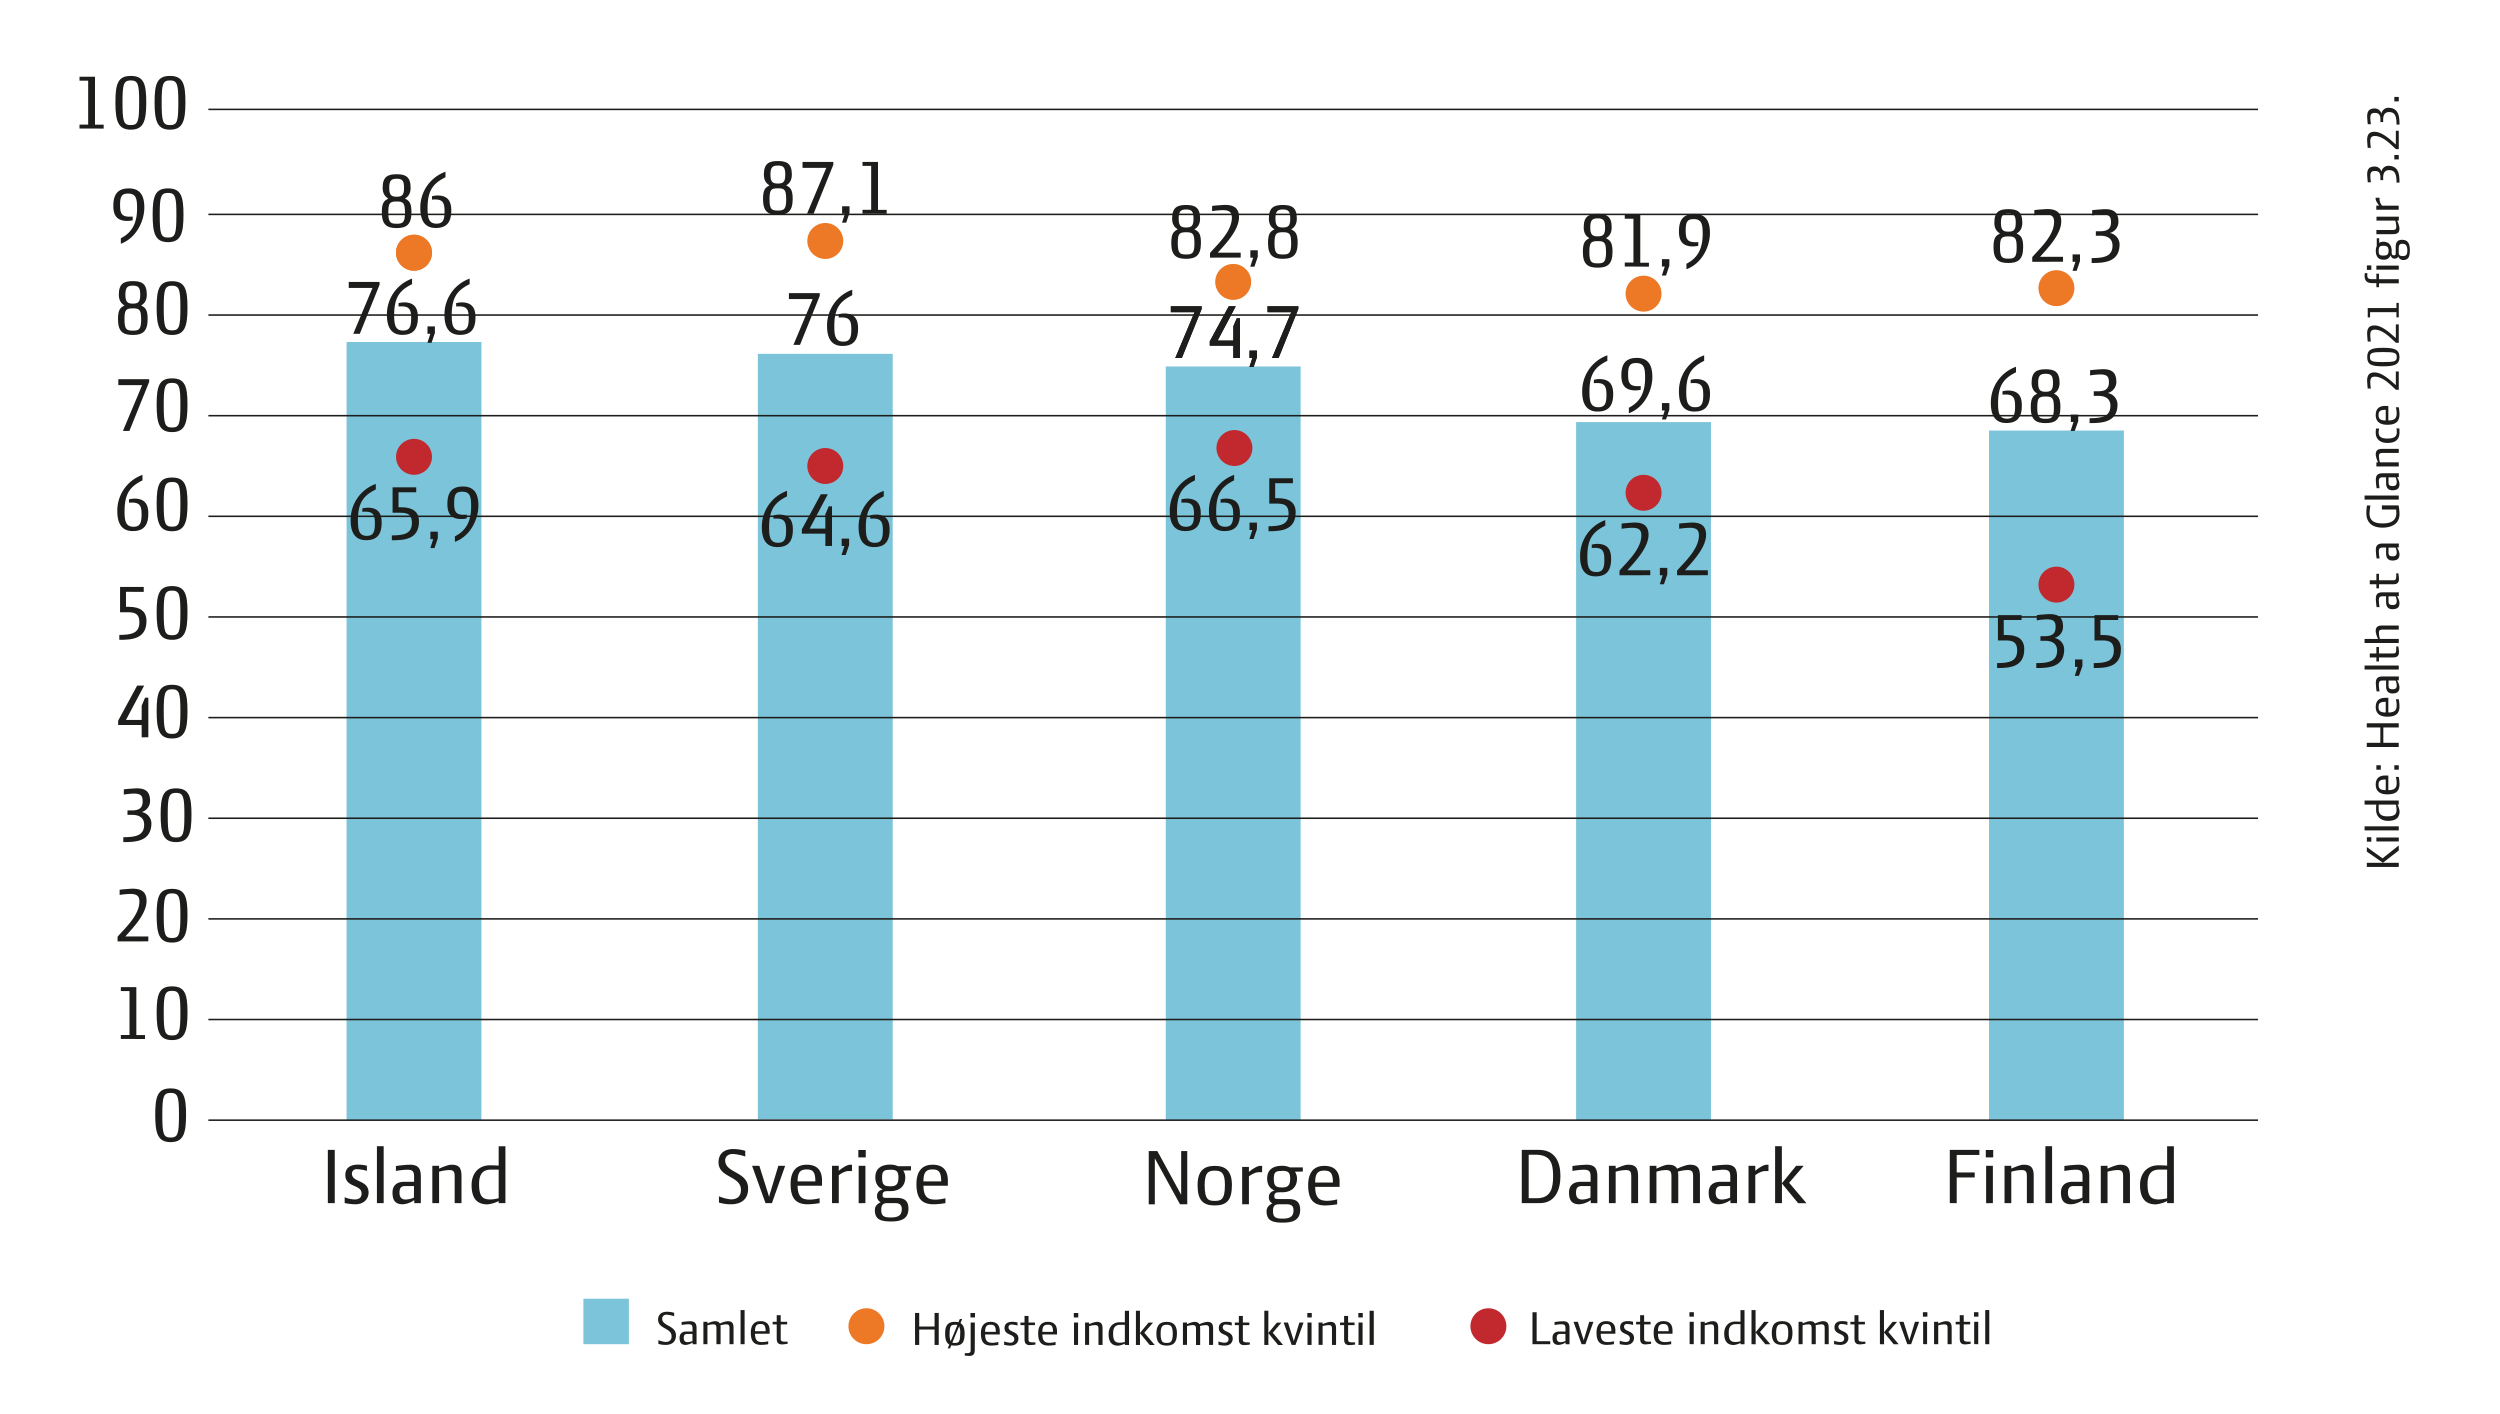<svg id="Lag_1" data-name="Lag 1" xmlns="http://www.w3.org/2000/svg" viewBox="0 0 1200 678.79"><defs><style>.cls-1{fill:#7cc4da;}.cls-2{fill:#1d1d1b;}.cls-3{fill:none;stroke:#1d1d1b;stroke-miterlimit:10;stroke-width:0.75px;}.cls-4{fill:#ed7825;}.cls-5{fill:#c1292e;}</style></defs><rect class="cls-1" x="166.36" y="164.16" width="64.73" height="373.52"/><rect class="cls-1" x="363.77" y="169.84" width="64.73" height="367.48"/><rect class="cls-1" x="559.57" y="175.91" width="64.73" height="361.77"/><rect class="cls-1" x="756.53" y="202.6" width="64.73" height="335.08"/><rect class="cls-1" x="954.73" y="206.65" width="64.73" height="331.03"/><path class="cls-2" d="M567.29,171.84h-3.16l9.24-22H562V147h14.79v1.32Z"/><path class="cls-2" d="M592,171.84v-5.92H580.69v-2.08L589.81,147h3.36l-8.72,16.48H592V156.6l1.64-3.8h1.56v19Z"/><path class="cls-2" d="M601.73,176.16h-2l1.4-4.32h-1.36v-3.56h3.56v3.16Z"/><path class="cls-2" d="M613.72,171.84h-3.15l9.23-22H608.41V147H623.2v1.32Z"/><line class="cls-3" x1="100.02" y1="52.51" x2="1083.85" y2="52.51"/><line class="cls-3" x1="100.02" y1="102.91" x2="1083.85" y2="102.91"/><line class="cls-3" x1="100.02" y1="151.22" x2="1083.85" y2="151.22"/><line class="cls-3" x1="100.02" y1="199.53" x2="1083.85" y2="199.53"/><line class="cls-3" x1="100.02" y1="247.83" x2="1083.85" y2="247.83"/><line class="cls-3" x1="100.02" y1="296.14" x2="1083.85" y2="296.14"/><line class="cls-3" x1="100.02" y1="344.45" x2="1083.85" y2="344.45"/><line class="cls-3" x1="100.02" y1="392.76" x2="1083.85" y2="392.76"/><line class="cls-3" x1="100.02" y1="441.07" x2="1083.85" y2="441.07"/><line class="cls-3" x1="100.02" y1="489.37" x2="1083.85" y2="489.37"/><line class="cls-3" x1="100.02" y1="537.68" x2="1083.85" y2="537.68"/><circle class="cls-4" cx="198.72" cy="121.3" r="8.63"/><circle class="cls-4" cx="396.14" cy="115.67" r="8.63"/><circle class="cls-4" cx="591.93" cy="135.32" r="8.63"/><circle class="cls-4" cx="788.9" cy="140.95" r="8.63"/><circle class="cls-4" cx="987.09" cy="138.32" r="8.63"/><circle class="cls-5" cx="198.72" cy="219.28" r="8.63"/><circle class="cls-5" cx="396.14" cy="223.68" r="8.63"/><circle class="cls-5" cx="592.52" cy="215.05" r="8.63"/><circle class="cls-4" cx="198.72" cy="121.3" r="8.63"/><circle class="cls-5" cx="788.9" cy="236.53" r="8.63"/><circle class="cls-5" cx="987.09" cy="280.62" r="8.63"/><path class="cls-2" d="M172.71,160.22h-3.15l9.23-22H167.4v-2.88h14.79v1.32Z"/><path class="cls-2" d="M193.11,160.74c-5.83,0-7.39-4.48-7.39-9.56a18.22,18.22,0,0,1,12.07-17.44v2.64c-5.6,2.84-8.59,5.92-8.59,14.84,0,4.6.51,7.44,4.27,7.44,3,0,3.88-1.6,3.88-5.84,0-3.52-.44-5.76-4.4-5.76-.6,0-1.24,0-1.64.08V145.5a12.36,12.36,0,0,1,2.6-.36c5.12,0,6.68,2.84,6.68,7.16C200.59,157.78,198.55,160.74,193.11,160.74Z"/><path class="cls-2" d="M207.15,164.54h-2l1.4-4.32h-1.36v-3.56h3.56v3.16Z"/><path class="cls-2" d="M220.75,160.74c-5.84,0-7.4-4.48-7.4-9.56a18.23,18.23,0,0,1,12.08-17.44v2.64c-5.6,2.84-8.6,5.92-8.6,14.84,0,4.6.52,7.44,4.28,7.44,3,0,3.88-1.6,3.88-5.84,0-3.52-.44-5.76-4.4-5.76-.6,0-1.24,0-1.64.08V145.5a12.36,12.36,0,0,1,2.6-.36c5.12,0,6.68,2.84,6.68,7.16C228.23,157.78,226.19,160.74,220.75,160.74Z"/><path class="cls-2" d="M384,165.54h-3.16l9.24-22h-11.4V140.7h14.8V142Z"/><path class="cls-2" d="M404.39,166.06c-5.84,0-7.4-4.48-7.4-9.56a18.23,18.23,0,0,1,12.08-17.44v2.64c-5.6,2.84-8.6,5.92-8.6,14.84,0,4.6.52,7.44,4.28,7.44,3,0,3.88-1.6,3.88-5.84,0-3.52-.44-5.76-4.4-5.76-.6,0-1.24,0-1.64.08v-1.64a12.36,12.36,0,0,1,2.6-.36c5.12,0,6.68,2.84,6.68,7.16C411.87,163.1,409.83,166.06,404.39,166.06Z"/><path class="cls-2" d="M567.29,171.84h-3.16l9.24-22H562V147h14.79v1.32Z"/><path class="cls-2" d="M592,171.84v-5.92H580.69v-2.08L589.81,147h3.36l-8.72,16.48H592V156.6l1.64-3.8h1.56v19Z"/><path class="cls-2" d="M601.73,176.16h-2l1.4-4.32h-1.36v-3.56h3.56v3.16Z"/><path class="cls-2" d="M613.72,171.84h-3.15l9.23-22H608.41V147H623.2v1.32Z"/><path class="cls-2" d="M766.85,197.55c-5.84,0-7.4-4.48-7.4-9.56a18.23,18.23,0,0,1,12.08-17.44v2.64c-5.6,2.84-8.6,5.92-8.6,14.84,0,4.6.52,7.44,4.28,7.44,3,0,3.88-1.6,3.88-5.84,0-3.52-.44-5.76-4.4-5.76-.6,0-1.24,0-1.64.08v-1.64a12.36,12.36,0,0,1,2.6-.36c5.12,0,6.68,2.84,6.68,7.16C774.33,194.59,772.29,197.55,766.85,197.55Z"/><path class="cls-2" d="M781.85,198.35v-2.64c5.6-2.84,7.8-7.48,7.8-14.44,0-4.6-.52-7-4.28-7-3,0-3.88,1.2-3.88,5.44,0,3.52.44,5.64,4.4,5.64.6,0,1.24,0,1.64-.08v1.84a12.63,12.63,0,0,1-2.6.28c-5.12,0-6.68-2.84-6.68-7.16,0-5.48,2-8.44,7.48-8.44,5.84,0,7.4,4.08,7.4,9.16C793.13,187.47,789.29,195.63,781.85,198.35Z"/><path class="cls-2" d="M799.69,201.35h-2l1.4-4.32h-1.36v-3.56h3.56v3.16Z"/><path class="cls-2" d="M813.29,197.55c-5.84,0-7.4-4.48-7.4-9.56A18.23,18.23,0,0,1,818,170.55v2.64c-5.6,2.84-8.6,5.92-8.6,14.84,0,4.6.52,7.44,4.28,7.44,3,0,3.88-1.6,3.88-5.84,0-3.52-.44-5.76-4.4-5.76-.6,0-1.24,0-1.64.08v-1.64a12.36,12.36,0,0,1,2.6-.36c5.12,0,6.68,2.84,6.68,7.16C820.77,194.59,818.73,197.55,813.29,197.55Z"/><path class="cls-2" d="M963,203.05c-5.84,0-7.4-4.48-7.4-9.56a18.23,18.23,0,0,1,12.08-17.44v2.64c-5.6,2.84-8.6,5.92-8.6,14.84,0,4.6.52,7.44,4.28,7.44,3,0,3.88-1.6,3.88-5.84,0-3.52-.44-5.76-4.4-5.76-.6,0-1.24,0-1.64.08v-1.64a12.36,12.36,0,0,1,2.6-.36c5.12,0,6.68,2.84,6.68,7.16C970.52,200.09,968.48,203.05,963,203.05Z"/><path class="cls-2" d="M981.88,203.09c-4.64,0-7.12-1.52-7.12-7.6,0-4.76,1.2-5.48,3.12-6.6-1.64-.84-2.72-2.52-2.72-5.12,0-5.4,2.52-6.52,6.72-6.52s6.72,1.12,6.72,6.52c0,2.6-1.08,4.28-2.72,5.12,1.92,1.12,3.12,1.84,3.12,6.6C989,201.57,986.4,203.09,981.88,203.09Zm0-12.76c-3.4,0-4,.8-4,5.44,0,4.84,1.2,5.24,4,5.24s4-.4,4-5.24C985.84,191.13,985.28,190.33,981.88,190.33Zm0-10.92c-2.6,0-3.56.88-3.56,4.36s1,4.28,3.56,4.28,3.56-.72,3.56-4.28S984.48,179.41,981.88,179.41Z"/><path class="cls-2" d="M995.88,206.84h-2l1.4-4.31H994V199h3.56v3.16Z"/><path class="cls-2" d="M1003,203.09v-2.36c6.16,0,10-.92,10-6,0-3.88-3.2-4.72-5.8-4.72h-2.2v-2.2h2.12c3.68,0,5.16-1.36,5.16-4.36,0-2.68-.88-3.72-4.2-3.72a36.87,36.87,0,0,0-4.84.48v-2.48c.88-.2,5.52-.52,6.16-.52,4.24,0,6.44,1.56,6.44,6a5.49,5.49,0,0,1-4.12,5.44,5.68,5.68,0,0,1,4.68,5.36C1016.48,202.77,1009,203.09,1003,203.09Z"/><path class="cls-2" d="M190.39,109.47c-4.64,0-7.12-1.52-7.12-7.6,0-4.76,1.2-5.48,3.12-6.6-1.64-.84-2.72-2.52-2.72-5.12,0-5.4,2.52-6.52,6.72-6.52s6.71,1.12,6.71,6.52c0,2.6-1.08,4.28-2.72,5.12,1.92,1.12,3.12,1.84,3.12,6.6C197.5,108,194.91,109.47,190.39,109.47Zm0-12.76c-3.4,0-4,.8-4,5.44,0,4.84,1.2,5.24,4,5.24s4-.4,4-5.24C194.34,97.51,193.79,96.71,190.39,96.71Zm0-10.92c-2.6,0-3.56.88-3.56,4.36s1,4.28,3.56,4.28,3.56-.72,3.56-4.28S193,85.79,190.39,85.79Z"/><path class="cls-2" d="M209.15,109.43c-5.84,0-7.4-4.48-7.4-9.56a18.23,18.23,0,0,1,12.08-17.44v2.64c-5.6,2.84-8.6,5.92-8.6,14.84,0,4.6.52,7.44,4.28,7.44,3,0,3.87-1.6,3.87-5.84,0-3.52-.43-5.76-4.39-5.76-.6,0-1.24,0-1.64.08V94.19a12.36,12.36,0,0,1,2.6-.36c5.11,0,6.67,2.84,6.67,7.16C216.62,106.47,214.58,109.43,209.15,109.43Z"/><path class="cls-2" d="M373.37,103.14c-4.64,0-7.12-1.52-7.12-7.6,0-4.76,1.2-5.48,3.12-6.6-1.64-.84-2.72-2.52-2.72-5.12,0-5.4,2.52-6.52,6.72-6.52s6.72,1.12,6.72,6.52c0,2.6-1.08,4.28-2.72,5.12,1.92,1.12,3.12,1.84,3.12,6.6C380.49,101.62,377.89,103.14,373.37,103.14Zm0-12.76c-3.4,0-4,.8-4,5.44,0,4.84,1.2,5.24,4,5.24s4-.4,4-5.24C377.33,91.18,376.77,90.38,373.37,90.38Zm0-10.92c-2.6,0-3.56.88-3.56,4.36s1,4.28,3.56,4.28,3.56-.72,3.56-4.28S376,79.46,373.37,79.46Z"/><path class="cls-2" d="M390.53,102.58h-3.16l9.24-22h-11.4V77.74H400v1.32Z"/><path class="cls-2" d="M406.17,106.89h-2l1.4-4.31h-1.36V99h3.56v3.16Z"/><path class="cls-2" d="M414,102.58V100.7h4.16V79.62H414V77.74h7.44v23h4.16v1.88Z"/><path class="cls-2" d="M569.33,124.23c-4.64,0-7.12-1.52-7.12-7.6,0-4.76,1.2-5.48,3.12-6.6-1.64-.84-2.72-2.52-2.72-5.12,0-5.4,2.52-6.52,6.72-6.52s6.71,1.12,6.71,6.52c0,2.6-1.08,4.28-2.71,5.12,1.92,1.12,3.12,1.84,3.12,6.6C576.45,122.71,573.85,124.23,569.33,124.23Zm0-12.76c-3.4,0-4,.8-4,5.44,0,4.84,1.2,5.24,4,5.24s4-.4,4-5.24C573.29,112.27,572.73,111.47,569.33,111.47Zm0-10.92c-2.6,0-3.56.88-3.56,4.36s1,4.28,3.56,4.28,3.56-.72,3.56-4.28S571.93,100.55,569.33,100.55Z"/><path class="cls-2" d="M580.81,123.67v-2.24c3-3.6,10.48-10.08,10.48-16.88,0-2.68-1.16-3.68-4.48-3.68a40.2,40.2,0,0,0-5,.48V98.87c.88-.2,5.6-.52,6.2-.52,4.24,0,6.71,1.52,6.71,5.92,0,6.52-7.35,13.72-10.15,17h10.95v2.36Z"/><path class="cls-2" d="M602.13,128h-2l1.4-4.32h-1.36v-3.56h3.56v3.16Z"/><path class="cls-2" d="M615.76,124.23c-4.64,0-7.11-1.52-7.11-7.6,0-4.76,1.2-5.48,3.12-6.6-1.64-.84-2.72-2.52-2.72-5.12,0-5.4,2.52-6.52,6.71-6.52s6.72,1.12,6.72,6.52c0,2.6-1.08,4.28-2.72,5.12,1.92,1.12,3.12,1.84,3.12,6.6C622.88,122.71,620.28,124.23,615.76,124.23Zm0-12.76c-3.39,0-4,.8-4,5.44,0,4.84,1.19,5.24,4,5.24s4-.4,4-5.24C619.72,112.27,619.16,111.47,615.76,111.47Zm0-10.92c-2.59,0-3.55.88-3.55,4.36s1,4.28,3.55,4.28,3.56-.72,3.56-4.28S618.36,100.55,615.76,100.55Z"/><path class="cls-2" d="M766.89,128.48c-4.64,0-7.12-1.52-7.12-7.59,0-4.76,1.2-5.48,3.12-6.6-1.64-.84-2.72-2.52-2.72-5.12,0-5.4,2.52-6.52,6.72-6.52s6.72,1.12,6.72,6.52c0,2.6-1.08,4.28-2.72,5.12,1.92,1.12,3.12,1.84,3.12,6.6C774,127,771.41,128.48,766.89,128.48Zm0-12.75c-3.4,0-4,.8-4,5.44,0,4.83,1.2,5.24,4,5.24s4-.41,4-5.24C770.85,116.53,770.29,115.73,766.89,115.73Zm0-10.92c-2.6,0-3.56.88-3.56,4.36s1,4.28,3.56,4.28,3.56-.72,3.56-4.28S769.49,104.81,766.89,104.81Z"/><path class="cls-2" d="M779.89,127.92V126h4.16V105h-4.16v-1.88h7.44v23h4.16v1.88Z"/><path class="cls-2" d="M799.69,132.24h-2l1.4-4.32h-1.36v-3.55h3.56v3.15Z"/><path class="cls-2" d="M809.49,129.24V126.6c5.6-2.83,7.8-7.47,7.8-14.43,0-4.6-.52-7-4.28-7-3,0-3.88,1.2-3.88,5.44,0,3.52.44,5.64,4.4,5.64.6,0,1.24,0,1.64-.08V118a12.63,12.63,0,0,1-2.6.28c-5.12,0-6.68-2.84-6.68-7.16,0-5.48,2-8.44,7.48-8.44,5.84,0,7.4,4.08,7.4,9.16C820.77,118.37,816.93,126.52,809.49,129.24Z"/><path class="cls-2" d="M964,126.23c-4.64,0-7.12-1.52-7.12-7.6,0-4.76,1.2-5.48,3.12-6.6-1.64-.84-2.72-2.52-2.72-5.12,0-5.4,2.52-6.52,6.72-6.52s6.72,1.12,6.72,6.52c0,2.6-1.08,4.28-2.72,5.12,1.92,1.12,3.12,1.84,3.12,6.6C971.12,124.71,968.52,126.23,964,126.23Zm0-12.76c-3.4,0-4,.8-4,5.44,0,4.84,1.2,5.24,4,5.24s4-.4,4-5.24C968,114.27,967.4,113.47,964,113.47Zm0-10.92c-2.6,0-3.56.88-3.56,4.36s1,4.28,3.56,4.28,3.56-.72,3.56-4.28S966.6,102.55,964,102.55Z"/><path class="cls-2" d="M975.48,125.67v-2.24c3-3.6,10.48-10.08,10.48-16.88,0-2.68-1.16-3.68-4.48-3.68a40.2,40.2,0,0,0-5,.48v-2.48c.88-.2,5.6-.52,6.2-.52,4.24,0,6.72,1.52,6.72,5.92,0,6.52-7.36,13.72-10.16,17h11v2.36Z"/><path class="cls-2" d="M996.8,130h-2l1.4-4.32h-1.36v-3.56h3.56v3.16Z"/><path class="cls-2" d="M1004,126.23v-2.36c6.16,0,10-.92,10-6,0-3.88-3.2-4.72-5.8-4.72H1006V111h2.12c3.68,0,5.16-1.36,5.16-4.36,0-2.68-.88-3.72-4.2-3.72a36.87,36.87,0,0,0-4.84.48v-2.48c.88-.2,5.52-.52,6.16-.52,4.24,0,6.44,1.56,6.44,6a5.49,5.49,0,0,1-4.12,5.44,5.68,5.68,0,0,1,4.68,5.36C1017.4,125.91,1010,126.23,1004,126.23Z"/><path class="cls-2" d="M175.71,259.29c-5.83,0-7.39-4.48-7.39-9.56a18.23,18.23,0,0,1,12.07-17.44v2.64c-5.6,2.84-8.59,5.92-8.59,14.84,0,4.6.52,7.44,4.28,7.44,2.95,0,3.87-1.6,3.87-5.84,0-3.52-.44-5.76-4.4-5.76-.59,0-1.23,0-1.63.08v-1.64a12.16,12.16,0,0,1,2.59-.36c5.12,0,6.68,2.84,6.68,7.16C183.19,256.33,181.15,259.29,175.71,259.29Z"/><path class="cls-2" d="M188.08,259.33V257c6.15,0,9.63-1,9.63-6.08,0-4.12-2.2-4.8-5.63-4.8h-3.64V233.93h11.35v2.36h-8.51v7.2h1.43c5.28,0,8.4,2.08,8.4,6.8C201.11,258.93,194.08,259.33,188.08,259.33Z"/><path class="cls-2" d="M208.55,263.08h-2l1.4-4.31h-1.36v-3.56h3.56v3.16Z"/><path class="cls-2" d="M218.35,260.09v-2.64c5.6-2.84,7.8-7.48,7.8-14.44,0-4.6-.52-7-4.28-7-3,0-3.88,1.2-3.88,5.44,0,3.52.44,5.64,4.4,5.64.6,0,1.24,0,1.64-.08v1.84a12.63,12.63,0,0,1-2.6.28c-5.12,0-6.68-2.84-6.68-7.16,0-5.48,2-8.44,7.48-8.44,5.84,0,7.4,4.08,7.4,9.16C229.63,249.21,225.79,257.37,218.35,260.09Z"/><path class="cls-2" d="M373.09,262.6c-5.84,0-7.4-4.48-7.4-9.55a18.23,18.23,0,0,1,12.08-17.44v2.64c-5.6,2.84-8.6,5.92-8.6,14.84,0,4.6.52,7.44,4.28,7.44,3,0,3.88-1.61,3.88-5.84,0-3.52-.44-5.76-4.4-5.76-.6,0-1.24,0-1.64.08v-1.64a12.36,12.36,0,0,1,2.6-.36c5.12,0,6.68,2.84,6.68,7.16C380.57,259.65,378.53,262.6,373.09,262.6Z"/><path class="cls-2" d="M396.17,262.08v-5.91H384.89v-2.08L394,237.25h3.36l-8.72,16.48h7.52v-6.88l1.64-3.8h1.56v19Z"/><path class="cls-2" d="M405.93,266.4h-2l1.4-4.32H404v-3.55h3.56v3.15Z"/><path class="cls-2" d="M419.53,262.6c-5.84,0-7.4-4.48-7.4-9.55a18.23,18.23,0,0,1,12.08-17.44v2.64c-5.6,2.84-8.6,5.92-8.6,14.84,0,4.6.52,7.44,4.28,7.44,3,0,3.88-1.61,3.88-5.84,0-3.52-.44-5.76-4.4-5.76-.6,0-1.24,0-1.64.08v-1.64a12.36,12.36,0,0,1,2.6-.36c5.12,0,6.68,2.84,6.68,7.16C427,259.65,425,262.6,419.53,262.6Z"/><path class="cls-2" d="M568.89,254.92c-5.84,0-7.4-4.48-7.4-9.56a18.23,18.23,0,0,1,12.08-17.43v2.64c-5.6,2.84-8.6,5.92-8.6,14.83,0,4.6.52,7.44,4.28,7.44,3,0,3.87-1.6,3.87-5.84,0-3.52-.43-5.75-4.39-5.75-.6,0-1.24,0-1.64.08v-1.65a13.08,13.08,0,0,1,2.6-.35c5.11,0,6.67,2.83,6.67,7.15C576.36,252,574.33,254.92,568.89,254.92Z"/><path class="cls-2" d="M587.69,254.92c-5.84,0-7.4-4.48-7.4-9.56a18.23,18.23,0,0,1,12.08-17.43v2.64c-5.6,2.84-8.6,5.92-8.6,14.83,0,4.6.52,7.44,4.28,7.44,3,0,3.87-1.6,3.87-5.84,0-3.52-.43-5.75-4.39-5.75-.6,0-1.24,0-1.64.08v-1.65a13.08,13.08,0,0,1,2.6-.35c5.11,0,6.67,2.83,6.67,7.15C595.16,252,593.12,254.92,587.69,254.92Z"/><path class="cls-2" d="M601.73,258.72h-2l1.4-4.32h-1.36v-3.56h3.56V254Z"/><path class="cls-2" d="M608.89,255V252.6c6.15,0,9.63-1,9.63-6.08,0-4.12-2.2-4.79-5.64-4.79h-3.63V229.57H620.6v2.36h-8.52v7.2h1.44c5.28,0,8.4,2.08,8.4,6.79C621.92,254.56,614.88,255,608.89,255Z"/><path class="cls-2" d="M765.85,276.66c-5.84,0-7.4-4.48-7.4-9.56a18.23,18.23,0,0,1,12.08-17.44v2.64c-5.6,2.84-8.6,5.92-8.6,14.84,0,4.6.52,7.44,4.28,7.44,3,0,3.88-1.6,3.88-5.84,0-3.52-.44-5.76-4.4-5.76-.6,0-1.24,0-1.64.08v-1.64a12.36,12.36,0,0,1,2.6-.36c5.12,0,6.68,2.84,6.68,7.16C773.33,273.7,771.29,276.66,765.85,276.66Z"/><path class="cls-2" d="M777.37,276.14V273.9c3-3.6,10.48-10.08,10.48-16.88,0-2.68-1.16-3.68-4.48-3.68a40.2,40.2,0,0,0-5,.48v-2.48c.88-.2,5.6-.52,6.2-.52,4.24,0,6.72,1.52,6.72,5.92,0,6.52-7.36,13.72-10.16,17h11v2.36Z"/><path class="cls-2" d="M798.69,280.46h-2l1.4-4.32h-1.36v-3.56h3.56v3.16Z"/><path class="cls-2" d="M805,276.14V273.9c3-3.6,10.48-10.08,10.48-16.88,0-2.68-1.16-3.68-4.48-3.68a40.2,40.2,0,0,0-5,.48v-2.48c.88-.2,5.6-.52,6.2-.52,4.24,0,6.72,1.52,6.72,5.92,0,6.52-7.36,13.72-10.16,17h11v2.36Z"/><path class="cls-2" d="M958.61,320.65v-2.36c6.15,0,9.63-1,9.63-6.08,0-4.12-2.2-4.8-5.64-4.8H959V295.25h11.36v2.36H961.8v7.2h1.44c5.28,0,8.4,2.08,8.4,6.8C971.64,320.25,964.6,320.65,958.61,320.65Z"/><path class="cls-2" d="M977.41,320.65v-2.36c6.15,0,10-.92,10-6,0-3.88-3.2-4.72-5.8-4.72h-2.2v-2.2h2.12c3.68,0,5.16-1.36,5.16-4.36,0-2.68-.88-3.72-4.2-3.72a36.87,36.87,0,0,0-4.84.48v-2.48c.88-.2,5.52-.52,6.16-.52,4.24,0,6.44,1.56,6.44,6a5.49,5.49,0,0,1-4.12,5.44,5.68,5.68,0,0,1,4.68,5.36C990.84,320.33,983.4,320.65,977.41,320.65Z"/><path class="cls-2" d="M997.88,324.41h-2l1.4-4.32H996v-3.56h3.56v3.16Z"/><path class="cls-2" d="M1005,320.65v-2.36c6.16,0,9.64-1,9.64-6.08,0-4.12-2.2-4.8-5.64-4.8h-3.64V295.25h11.36v2.36h-8.52v7.2h1.44c5.28,0,8.4,2.08,8.4,6.8C1018.08,320.25,1011,320.65,1005,320.65Z"/><path class="cls-2" d="M38.16,61.68V59.8h4.16V38.72H38.16V36.84H45.6v23h4.16v1.88Z"/><path class="cls-2" d="M62.8,62.24c-6.2,0-7.4-4.24-7.4-13.2,0-8.8,1.2-12.6,7.4-12.6s7.4,3.8,7.4,12.6C70.2,58,69,62.24,62.8,62.24Zm0-23.64c-3.48,0-4,1.84-4,10.44,0,9.32.52,11,4,11s4-1.68,4-11C66.8,40.44,66.28,38.6,62.8,38.6Z"/><path class="cls-2" d="M81.6,62.24c-6.2,0-7.4-4.24-7.4-13.2,0-8.8,1.2-12.6,7.4-12.6S89,40.24,89,49C89,58,87.8,62.24,81.6,62.24Zm0-23.64c-3.48,0-4,1.84-4,10.44,0,9.32.52,11,4,11s4-1.68,4-11C85.6,40.44,85.08,38.6,81.6,38.6Z"/><path class="cls-2" d="M58,117v-2.64c5.6-2.84,7.8-7.48,7.8-14.44,0-4.6-.52-7-4.28-7-3,0-3.88,1.2-3.88,5.44,0,3.52.44,5.64,4.4,5.64.6,0,1.24,0,1.64-.08v1.84a12.63,12.63,0,0,1-2.6.28c-5.12,0-6.68-2.84-6.68-7.16,0-5.48,2-8.44,7.48-8.44,5.84,0,7.4,4.08,7.4,9.16C69.27,106.11,65.43,114.27,58,117Z"/><path class="cls-2" d="M80.67,116.23c-6.2,0-7.4-4.24-7.4-13.2,0-8.8,1.2-12.6,7.4-12.6s7.4,3.8,7.4,12.6C88.07,112,86.87,116.23,80.67,116.23Zm0-23.64c-3.48,0-4,1.84-4,10.44,0,9.32.52,11,4,11s4-1.68,4-11C84.67,94.43,84.15,92.59,80.67,92.59Z"/><path class="cls-2" d="M63.75,160.78c-4.64,0-7.12-1.52-7.12-7.6,0-4.76,1.2-5.48,3.12-6.6-1.64-.84-2.72-2.52-2.72-5.12,0-5.4,2.52-6.52,6.72-6.52s6.72,1.12,6.72,6.52c0,2.6-1.08,4.28-2.72,5.12,1.92,1.12,3.12,1.84,3.12,6.6C70.87,159.26,68.27,160.78,63.75,160.78Zm0-12.76c-3.4,0-4,.8-4,5.44,0,4.84,1.2,5.24,4,5.24s4-.4,4-5.24C67.71,148.82,67.15,148,63.75,148Zm0-10.92c-2.6,0-3.56.88-3.56,4.36s1,4.28,3.56,4.28,3.56-.72,3.56-4.28S66.35,137.1,63.75,137.1Z"/><path class="cls-2" d="M82.59,160.78c-6.2,0-7.4-4.24-7.4-13.2,0-8.8,1.2-12.6,7.4-12.6s7.4,3.8,7.4,12.6C90,156.54,88.79,160.78,82.59,160.78Zm0-23.64c-3.48,0-4,1.84-4,10.44,0,9.32.52,11,4,11s4-1.68,4-11C86.59,139,86.07,137.14,82.59,137.14Z"/><path class="cls-2" d="M62.11,206.85H59l9.24-22H56.79V182h14.8v1.32Z"/><path class="cls-2" d="M82.59,207.41c-6.2,0-7.4-4.24-7.4-13.2,0-8.8,1.2-12.6,7.4-12.6s7.4,3.8,7.4,12.6C90,203.17,88.79,207.41,82.59,207.41Zm0-23.64c-3.48,0-4,1.84-4,10.44,0,9.32.52,11,4,11s4-1.68,4-11C86.59,185.61,86.07,183.77,82.59,183.77Z"/><path class="cls-2" d="M63.71,254.92c-5.84,0-7.4-4.48-7.4-9.56a18.23,18.23,0,0,1,12.08-17.43v2.64c-5.6,2.84-8.6,5.92-8.6,14.83,0,4.6.52,7.44,4.28,7.44,3,0,3.88-1.6,3.88-5.84,0-3.51-.44-5.75-4.4-5.75-.6,0-1.24,0-1.64.08v-1.64a12.36,12.36,0,0,1,2.6-.36c5.12,0,6.68,2.84,6.68,7.15C71.19,252,69.15,254.92,63.71,254.92Z"/><path class="cls-2" d="M82.59,255c-6.2,0-7.4-4.24-7.4-13.19s1.2-12.6,7.4-12.6S90,233,90,241.77,88.79,255,82.59,255Zm0-23.63c-3.48,0-4,1.84-4,10.44,0,9.31.52,11,4,11s4-1.68,4-11C86.59,233.17,86.07,231.33,82.59,231.33Z"/><path class="cls-2" d="M57.27,307.12v-2.36c6.16,0,9.64-1,9.64-6.08,0-4.12-2.2-4.8-5.64-4.8H57.63V281.72H69v2.36H60.47v7.2h1.44c5.28,0,8.4,2.08,8.4,6.8C70.31,306.72,63.27,307.12,57.27,307.12Z"/><path class="cls-2" d="M82.59,307.12c-6.2,0-7.4-4.24-7.4-13.2,0-8.8,1.2-12.6,7.4-12.6s7.4,3.8,7.4,12.6C90,302.88,88.79,307.12,82.59,307.12Zm0-23.64c-3.48,0-4,1.84-4,10.44,0,9.32.52,11,4,11s4-1.68,4-11C86.59,285.32,86.07,283.48,82.59,283.48Z"/><path class="cls-2" d="M68,353.92V348H56.71v-2.08l9.12-16.83h3.36l-8.72,16.47H68v-6.88l1.64-3.79h1.56v19Z"/><path class="cls-2" d="M82.59,354.48c-6.2,0-7.4-4.24-7.4-13.2,0-8.79,1.2-12.59,7.4-12.59s7.4,3.8,7.4,12.59C90,350.24,88.79,354.48,82.59,354.48Zm0-23.63c-3.48,0-4,1.84-4,10.43,0,9.32.52,11,4,11s4-1.68,4-11C86.59,332.69,86.07,330.85,82.59,330.85Z"/><path class="cls-2" d="M59.19,404.21v-2.36c6.16,0,10-.92,10-6,0-3.88-3.2-4.72-5.8-4.72h-2.2V389h2.12c3.68,0,5.16-1.36,5.16-4.36,0-2.68-.88-3.72-4.2-3.72a36.87,36.87,0,0,0-4.84.48v-2.48c.88-.2,5.52-.52,6.16-.52,4.24,0,6.44,1.56,6.44,6A5.49,5.49,0,0,1,68,389.77a5.68,5.68,0,0,1,4.68,5.36C72.63,403.89,65.19,404.21,59.19,404.21Z"/><path class="cls-2" d="M84.51,404.21c-6.2,0-7.4-4.24-7.4-13.2,0-8.8,1.2-12.6,7.4-12.6s7.4,3.8,7.4,12.6C91.91,400,90.71,404.21,84.51,404.21Zm0-23.64c-3.48,0-4,1.84-4,10.44,0,9.32.52,11,4,11s4-1.68,4-11C88.51,382.41,88,380.57,84.51,380.57Z"/><path class="cls-2" d="M56.43,451.88v-2.24c3-3.6,10.48-10.07,10.48-16.87,0-2.68-1.16-3.68-4.48-3.68a40.2,40.2,0,0,0-5,.48v-2.48c.88-.2,5.6-.52,6.2-.52,4.24,0,6.72,1.52,6.72,5.92,0,6.52-7.36,13.71-10.16,17h11v2.36Z"/><path class="cls-2" d="M82.59,452.44c-6.2,0-7.4-4.24-7.4-13.19s1.2-12.6,7.4-12.6,7.4,3.8,7.4,12.6S88.79,452.44,82.59,452.44Zm0-23.63c-3.48,0-4,1.84-4,10.44,0,9.31.52,11,4,11s4-1.68,4-11C86.59,430.65,86.07,428.81,82.59,428.81Z"/><path class="cls-2" d="M58,498.68V496.8h4.16V475.72H58v-1.88h7.44v23h4.16v1.88Z"/><path class="cls-2" d="M82.59,499.24c-6.2,0-7.4-4.24-7.4-13.2,0-8.8,1.2-12.59,7.4-12.59S90,477.24,90,486C90,495,88.79,499.24,82.59,499.24Zm0-23.64c-3.48,0-4,1.84-4,10.44,0,9.32.52,11,4,11s4-1.68,4-11C86.59,477.44,86.07,475.6,82.59,475.6Z"/><path class="cls-2" d="M81.91,548.22c-6.2,0-7.4-4.24-7.4-13.2,0-8.8,1.2-12.59,7.4-12.59s7.4,3.79,7.4,12.59C89.31,544,88.11,548.22,81.91,548.22Zm0-23.64c-3.48,0-4,1.84-4,10.44,0,9.32.52,11,4,11s4-1.68,4-11C85.91,526.42,85.39,524.58,81.91,524.58Z"/><path class="cls-2" d="M157.36,577.5V551.94h3.32V577.5Z"/><path class="cls-2" d="M170.44,578.06a27.16,27.16,0,0,1-5-.6v-2.8a13.46,13.46,0,0,0,4.76,1.08c1.92,0,3.36-.76,3.36-2.84,0-4.52-7.8-2.72-7.8-8.88,0-2.52,1.32-5,6.2-5a18.67,18.67,0,0,1,4.16.52v2.48a17.51,17.51,0,0,0-4.8-.8,2.13,2.13,0,0,0-2.4,2.12c0,4.4,8,2.84,8,9.12C176.92,574.86,175.28,578.06,170.44,578.06Z"/><path class="cls-2" d="M180.92,577.5V550.18h3.24V577.5Z"/><path class="cls-2" d="M198.84,577.5v-1.44a11.09,11.09,0,0,1-5.44,2c-3.48,0-5-1.64-5-5.72,0-2.88,1.64-5.08,5.64-5.08h4.72V564.9c0-2.68-.64-3.44-3.48-3.44a37.41,37.41,0,0,0-5.24.6V559.7a53.3,53.3,0,0,1,6.76-.64c3.68,0,5.2,1.56,5.2,5.56V577.5Zm-.12-8.2H194.6c-2.24,0-2.84,1.08-2.84,3.24s1,3.24,3,3.24a10.84,10.84,0,0,0,3.92-.92Z"/><path class="cls-2" d="M218.24,577.5V564.86c0-2.24-.32-3.24-2.64-3.24a20.45,20.45,0,0,0-4.84.8V577.5h-3.24V559.58h3.24v1.36c1.28-.56,4.32-1.88,5.92-1.88,3.68,0,4.84,1.52,4.84,5.52V577.5Z"/><path class="cls-2" d="M239.36,577.5v-1a15.42,15.42,0,0,1-5.36,1.6c-4,0-7.64-1.72-7.64-9.28,0-5.52,3.32-9.48,8.88-9.48.8,0,3.32.08,4.12.16v-9.28h3.24V577.5Zm0-16.08c-.56,0-2.88,0-3.8,0-4.28,0-5.6,2.76-5.6,7,0,6.24,2,7.32,5.48,7.32a17.24,17.24,0,0,0,3.92-.6Z"/><path class="cls-2" d="M350.77,578.06a19.73,19.73,0,0,1-5.68-.84v-3a19.41,19.41,0,0,0,5.76,1.48c3,0,4.8-1.44,4.8-4.56,0-6.84-10.76-5.72-10.76-13.24,0-4.36,3-6.36,7.08-6.36a21.57,21.57,0,0,1,5.76.84v2.76a22.3,22.3,0,0,0-6-1.24c-1.88,0-3.64,1-3.64,3.08,0,6.24,11,5.28,11,13.44C359.17,575.7,355.77,578.06,350.77,578.06Z"/><path class="cls-2" d="M370.53,577.5h-3.08L361,559.58h3.48l4.32,13.68c.12.36.28,1,.36,1.28h0c.08-.36.24-1,.32-1.28l4.12-13.68h3.28Z"/><path class="cls-2" d="M382.85,569.14c.08,5.88,2.52,6.68,5.92,6.68a19.45,19.45,0,0,0,4.64-.68v2.36a38,38,0,0,1-5.68.56c-6,0-8.24-3.24-8.24-9.72,0-5.92,2.56-9.28,7.76-9.28,4.8,0,7.32,2.52,7.32,7.64v2.44Zm4.36-7.8c-2.88,0-4.36,1.12-4.36,5.72h8.52C391.37,562.06,389.81,561.34,387.21,561.34Z"/><path class="cls-2" d="M408.93,562.1h-1.64c-1.76,0-4,1.44-4.68,2v13.4h-3.24V559.58h3.24V562c1-.88,3.76-2.92,5.36-2.92a7.39,7.39,0,0,1,1,0Z"/><path class="cls-2" d="M412,555.54V552h3.56v3.56Zm.16,22V559.58h3.24V577.5Z"/><path class="cls-2" d="M433.53,561.86a5.68,5.68,0,0,1,1,3.28c0,4.56-3.12,6.6-7.16,6.6h-1c-1.6,0-2.72.12-2.72,1.84,0,1,.12,1.4,2,1.4h4.68c3.4,0,5.72,1.08,5.72,5.12,0,4.68-3,6.2-8.28,6.2-5.48,0-7.84-1.2-7.84-5.52,0-1.92,1.32-3,2.8-3.72A3.09,3.09,0,0,1,421,573.9c0-1.2.64-2.44,2.72-3-2.16-.88-3.56-2.72-3.56-5.8,0-4.24,2.88-6.08,7.16-6.08a8.84,8.84,0,0,1,3.72.76h6.24v2Zm-3.88,15.64h-3.76c-2.08,0-2.88.84-2.88,3.2,0,3.08,1.28,3.68,4.72,3.68,3.64,0,5.12-1.2,5.12-4C432.85,578.58,432.09,577.5,429.65,577.5Zm-2.32-16c-3,0-3.92.52-3.92,3.68,0,3.36.8,4.24,3.92,4.24,2.4,0,3.92-.56,3.92-4.24C431.25,562.06,430.17,561.46,427.33,561.46Z"/><path class="cls-2" d="M443.25,569.14c.08,5.88,2.52,6.68,5.92,6.68a19.45,19.45,0,0,0,4.64-.68v2.36a38,38,0,0,1-5.68.56c-6,0-8.24-3.24-8.24-9.72,0-5.92,2.56-9.28,7.76-9.28,4.8,0,7.32,2.52,7.32,7.64v2.44Zm4.36-7.8c-2.88,0-4.36,1.12-4.36,5.72h8.52C451.77,562.06,450.21,561.34,447.61,561.34Z"/><path class="cls-2" d="M566.4,578.06,554.32,556v22.08H551.4V552.5h4.12l11.44,21v-21h2.92v25.56Z"/><path class="cls-2" d="M583.08,578.62c-5.76,0-8.24-2.64-8.24-9.72,0-6.84,3-9.28,8.24-9.28s8.24,2.44,8.24,9.28C591.32,576,588.88,578.62,583.08,578.62Zm0-16.72c-3.12,0-4.84,1-4.84,7,0,7.2,2,7.52,4.84,7.52s4.88-.32,4.88-7.52C588,562.9,586.24,561.9,583.08,561.9Z"/><path class="cls-2" d="M605.8,562.66h-1.64c-1.76,0-4,1.44-4.68,2v13.4h-3.24V560.14h3.24v2.4c1-.88,3.76-2.92,5.36-2.92a7.39,7.39,0,0,1,1,0Z"/><path class="cls-2" d="M621.56,562.42a5.68,5.68,0,0,1,1,3.28c0,4.56-3.12,6.6-7.16,6.6h-1c-1.6,0-2.72.12-2.72,1.84,0,1,.12,1.4,2,1.4h4.68c3.4,0,5.72,1.08,5.72,5.12,0,4.67-3,6.2-8.28,6.2-5.48,0-7.84-1.2-7.84-5.52,0-1.92,1.32-3,2.8-3.72a3.09,3.09,0,0,1-1.68-3.16c0-1.2.64-2.44,2.72-3-2.16-.88-3.56-2.72-3.56-5.8,0-4.24,2.88-6.08,7.16-6.08a8.84,8.84,0,0,1,3.72.76h6.24v2Zm-3.88,15.64h-3.76c-2.08,0-2.88.84-2.88,3.2,0,3.08,1.28,3.68,4.72,3.68,3.64,0,5.12-1.2,5.12-4C620.88,579.14,620.12,578.06,617.68,578.06Zm-2.32-16c-3,0-3.92.52-3.92,3.68,0,3.36.8,4.24,3.92,4.24,2.4,0,3.92-.56,3.92-4.24C619.28,562.62,618.2,562,615.36,562Z"/><path class="cls-2" d="M631.28,569.7c.08,5.88,2.52,6.68,5.92,6.68a19.45,19.45,0,0,0,4.64-.68v2.36a38,38,0,0,1-5.68.56c-6,0-8.24-3.24-8.24-9.72,0-5.92,2.56-9.28,7.76-9.28,4.8,0,7.32,2.52,7.32,7.64v2.44Zm4.36-7.8c-2.88,0-4.36,1.12-4.36,5.72h8.52C639.8,562.62,638.24,561.9,635.64,561.9Z"/><path class="cls-2" d="M739.13,577.5h-8.68V551.94h8.2c7.84,0,10.36,5.88,10.36,12.56S746.45,577.5,739.13,577.5Zm-2.08-23.24h-3.28v20.88h3.92c6.88,0,7.8-5.08,7.8-10.64C745.49,558.26,744.17,554.26,737.05,554.26Z"/><path class="cls-2" d="M763.57,577.5v-1.44a11.09,11.09,0,0,1-5.44,2c-3.48,0-5-1.64-5-5.72,0-2.88,1.64-5.08,5.64-5.08h4.72V564.9c0-2.68-.64-3.44-3.48-3.44a37.41,37.41,0,0,0-5.24.6V559.7a53.3,53.3,0,0,1,6.76-.64c3.68,0,5.2,1.56,5.2,5.56V577.5Zm-.12-8.2h-4.12c-2.24,0-2.84,1.08-2.84,3.24s1,3.24,3,3.24a10.84,10.84,0,0,0,3.92-.92Z"/><path class="cls-2" d="M783,577.5V564.86c0-2.24-.32-3.24-2.64-3.24a20.45,20.45,0,0,0-4.84.8V577.5h-3.24V559.58h3.24v1.36c1.28-.56,4.32-1.88,5.92-1.88,3.68,0,4.84,1.52,4.84,5.52V577.5Z"/><path class="cls-2" d="M812.69,577.5V564.86c0-2.24-.32-3.24-2.68-3.24a18.27,18.27,0,0,0-4.6.76,12.06,12.06,0,0,1,.16,2.2V577.5h-3.28V564.86c0-2.24-.32-3.24-2.64-3.24a15.92,15.92,0,0,0-4.56.8V577.5h-3.24V559.58h3.24v1.36c1.28-.56,4-1.88,5.64-1.88,2.24,0,3.56.56,4.24,1.92,1.44-.68,4.68-1.92,6.12-1.92,3.68,0,4.88,1.52,4.88,5.52V577.5Z"/><path class="cls-2" d="M830.61,577.5v-1.44a11.09,11.09,0,0,1-5.44,2c-3.48,0-5-1.64-5-5.72,0-2.88,1.64-5.08,5.64-5.08h4.72V564.9c0-2.68-.64-3.44-3.48-3.44a37.41,37.41,0,0,0-5.24.6V559.7a53.3,53.3,0,0,1,6.76-.64c3.68,0,5.2,1.56,5.2,5.56V577.5Zm-.12-8.2h-4.12c-2.24,0-2.84,1.08-2.84,3.24s1,3.24,3,3.24a10.84,10.84,0,0,0,3.92-.92Z"/><path class="cls-2" d="M848.85,562.1h-1.64c-1.76,0-4,1.44-4.68,2v13.4h-3.24V559.58h3.24V562c1-.88,3.76-2.92,5.36-2.92a7.39,7.39,0,0,1,1,0Z"/><path class="cls-2" d="M852.05,577.5V550.18h3.24V568l6.84-8.4h3.64l-7,8.12,8.32,9.8h-4l-7.76-9.44v9.44Z"/><path class="cls-2" d="M939.22,554.38v8.4h8.64v2.4h-8.64V577.5H935.9V551.94h14.2v2.44Z"/><path class="cls-2" d="M953.18,555.54V552h3.56v3.56Zm.16,22V559.58h3.24V577.5Z"/><path class="cls-2" d="M972.9,577.5V564.86c0-2.24-.32-3.24-2.64-3.24a20.45,20.45,0,0,0-4.84.8V577.5h-3.24V559.58h3.24v1.36c1.28-.56,4.32-1.88,5.92-1.88,3.68,0,4.84,1.52,4.84,5.52V577.5Z"/><path class="cls-2" d="M981.78,577.5V550.18H985V577.5Z"/><path class="cls-2" d="M999.7,577.5v-1.44a11.09,11.09,0,0,1-5.44,2c-3.48,0-5-1.64-5-5.72,0-2.88,1.64-5.08,5.64-5.08h4.72V564.9c0-2.68-.64-3.44-3.48-3.44a37.41,37.41,0,0,0-5.24.6V559.7a53.3,53.3,0,0,1,6.76-.64c3.68,0,5.2,1.56,5.2,5.56V577.5Zm-.12-8.2h-4.12c-2.24,0-2.84,1.08-2.84,3.24s1,3.24,3,3.24a10.84,10.84,0,0,0,3.92-.92Z"/><path class="cls-2" d="M1019.1,577.5V564.86c0-2.24-.32-3.24-2.64-3.24a20.45,20.45,0,0,0-4.84.8V577.5h-3.24V559.58h3.24v1.36c1.28-.56,4.32-1.88,5.92-1.88,3.68,0,4.84,1.52,4.84,5.52V577.5Z"/><path class="cls-2" d="M1040.22,577.5v-1a15.42,15.42,0,0,1-5.36,1.6c-4,0-7.64-1.72-7.64-9.28,0-5.52,3.32-9.48,8.88-9.48.8,0,3.32.08,4.12.16v-9.28h3.24V577.5Zm0-16.08c-.56,0-2.88,0-3.8,0-4.28,0-5.6,2.76-5.6,7,0,6.24,2,7.32,5.48,7.32a17.24,17.24,0,0,0,3.92-.6Z"/><rect class="cls-1" x="280.03" y="623.38" width="21.84" height="21.84"/><circle class="cls-4" cx="415.89" cy="636.59" r="8.63"/><circle class="cls-5" cx="714.43" cy="636.59" r="8.63"/><path class="cls-2" d="M319.42,645.56a11.69,11.69,0,0,1-3.41-.51v-1.8a11.61,11.61,0,0,0,3.46.89c1.8,0,2.88-.86,2.88-2.74,0-4.1-6.46-3.43-6.46-7.94,0-2.62,1.78-3.82,4.25-3.82a12.71,12.71,0,0,1,3.46.51v1.65a13.67,13.67,0,0,0-3.58-.74,1.94,1.94,0,0,0-2.19,1.85c0,3.74,6.63,3.17,6.63,8.06C324.46,644.14,322.42,645.56,319.42,645.56Z"/><path class="cls-2" d="M332.45,645.22v-.86a6.64,6.64,0,0,1-3.26,1.2c-2.09,0-3-1-3-3.44,0-1.72,1-3,3.39-3h2.83v-1.42c0-1.61-.38-2.06-2.09-2.06a21.73,21.73,0,0,0-3.14.36v-1.42a32,32,0,0,1,4.05-.38c2.21,0,3.12.93,3.12,3.33v7.73Zm-.07-4.92h-2.47c-1.35,0-1.71.65-1.71,1.94s.58,2,1.83,2a6.54,6.54,0,0,0,2.35-.55Z"/><path class="cls-2" d="M350.16,645.22v-7.58c0-1.35-.19-1.95-1.61-1.95a11,11,0,0,0-2.76.46,6.5,6.5,0,0,1,.1,1.32v7.75h-2v-7.58c0-1.35-.19-1.95-1.58-1.95a9.56,9.56,0,0,0-2.74.48v9.05h-1.94V634.47h1.94v.81a11.46,11.46,0,0,1,3.39-1.12c1.34,0,2.13.33,2.54,1.15a12.67,12.67,0,0,1,3.67-1.15c2.21,0,2.93.91,2.93,3.31v7.75Z"/><path class="cls-2" d="M355.47,645.22V628.83h1.94v16.39Z"/><path class="cls-2" d="M362.4,640.2c.05,3.53,1.51,4,3.55,4a11.35,11.35,0,0,0,2.79-.41v1.42a22.44,22.44,0,0,1-3.41.34c-3.62,0-4.94-1.95-4.94-5.84,0-3.55,1.53-5.56,4.65-5.56,2.88,0,4.39,1.51,4.39,4.58v1.46Zm2.62-4.68c-1.73,0-2.62.68-2.62,3.44h5.11C367.51,636,366.58,635.52,365,635.52Z"/><path class="cls-2" d="M375.39,645.32c-2.21,0-2.57-1.32-2.57-2.91v-6.69h-1.95v-1.25h1.95V631.3h1.92v3.17h3.09v1.25h-3.09v6.93c0,1.3.79,1.35,2.71,1.35h.62v1A23.16,23.16,0,0,1,375.39,645.32Z"/><path class="cls-2" d="M448.59,645.56v-7.4h-7.37v7.4h-2V630.22h2v6.5h7.37v-6.5h2v15.34Z"/><path class="cls-2" d="M458.36,645.89a7.57,7.57,0,0,1-1.73-.17l-.62,1.52H454.9l.77-1.88c-1.41-.76-2-2.42-2-5.3,0-4.1,1.54-5.57,4.66-5.57a7.51,7.51,0,0,1,1.73.19l.65-1.56h1.12l-.81,2c1.32.74,2,2.3,2,5C463,644.31,461.84,645.89,458.36,645.89Zm0-10c-1.87,0-2.54.6-2.54,4.2a8.21,8.21,0,0,0,.52,3.7l3.2-7.76A3.41,3.41,0,0,0,458.36,635.86Zm2,.79-3.24,7.8a3.7,3.7,0,0,0,1.2.12c1.7,0,2.57-.19,2.57-4.51A7.24,7.24,0,0,0,460.4,636.65Z"/><path class="cls-2" d="M467.89,647.93c0,1.59-.39,2.91-2.59,2.91a17.52,17.52,0,0,1-2.21-.17v-1.15h.45c1.44,0,2.38,0,2.38-1.35V634.8h2Zm-2.07-15.55v-2.14H468v2.14Z"/><path class="cls-2" d="M472.86,640.54c0,3.53,1.51,4,3.55,4a11.84,11.84,0,0,0,2.78-.41v1.42a24.39,24.39,0,0,1-3.41.33c-3.62,0-4.94-1.94-4.94-5.83,0-3.55,1.54-5.57,4.66-5.57,2.88,0,4.39,1.51,4.39,4.59v1.46Zm2.61-4.68c-1.73,0-2.61.67-2.61,3.43H478C478,636.29,477,635.86,475.47,635.86Z"/><path class="cls-2" d="M485,645.89a16,16,0,0,1-3-.36v-1.68a8,8,0,0,0,2.86.65c1.15,0,2-.46,2-1.7,0-2.72-4.68-1.64-4.68-5.33,0-1.51.79-3,3.72-3a11.25,11.25,0,0,1,2.5.31v1.49a10.58,10.58,0,0,0-2.88-.48,1.28,1.28,0,0,0-1.44,1.27c0,2.64,4.77,1.71,4.77,5.48C488.86,644,487.88,645.89,485,645.89Z"/><path class="cls-2" d="M494.33,645.65c-2.2,0-2.56-1.32-2.56-2.9v-6.7h-1.95V634.8h1.95v-3.16h1.92v3.16h3.09v1.25h-3.09V643c0,1.29.79,1.34,2.71,1.34H497v1.06A25.54,25.54,0,0,1,494.33,645.65Z"/><path class="cls-2" d="M500.33,640.54c.05,3.53,1.52,4,3.56,4a11.84,11.84,0,0,0,2.78-.41v1.42a24.39,24.39,0,0,1-3.41.33c-3.62,0-4.94-1.94-4.94-5.83,0-3.55,1.53-5.57,4.66-5.57,2.88,0,4.39,1.51,4.39,4.59v1.46Zm2.62-4.68c-1.73,0-2.62.67-2.62,3.43h5.12C505.45,636.29,504.51,635.86,503,635.86Z"/><path class="cls-2" d="M515.43,632.38v-2.14h2.14v2.14Zm.1,13.18V634.8h1.94v10.76Z"/><path class="cls-2" d="M527.26,645.56V638c0-1.34-.19-1.94-1.58-1.94a12,12,0,0,0-2.91.48v9h-1.94V634.8h1.94v.82a12.26,12.26,0,0,1,3.56-1.13c2.2,0,2.9.91,2.9,3.31v7.76Z"/><path class="cls-2" d="M539.93,645.56v-.63a9.06,9.06,0,0,1-3.21,1c-2.38,0-4.59-1-4.59-5.57,0-3.31,2-5.68,5.33-5.68.48,0,2,0,2.47.09v-5.57h2v16.4Zm0-9.65c-.33,0-1.72,0-2.28,0-2.56,0-3.36,1.66-3.36,4.2,0,3.75,1.23,4.4,3.29,4.4a10.21,10.21,0,0,0,2.35-.36Z"/><path class="cls-2" d="M545.24,645.56v-16.4h1.94v10.68l4.11-5h2.18l-4.2,4.88,5,5.88h-2.42l-4.66-5.67v5.67Z"/><path class="cls-2" d="M560,645.89c-3.46,0-4.94-1.58-4.94-5.83,0-4.1,1.82-5.57,4.94-5.57s4.94,1.47,4.94,5.57C564.89,644.31,563.43,645.89,560,645.89Zm0-10c-1.87,0-2.9.6-2.9,4.2,0,4.32,1.22,4.51,2.9,4.51s2.93-.19,2.93-4.51C562.88,636.46,561.85,635.86,560,635.86Z"/><path class="cls-2" d="M580.35,645.56V638c0-1.34-.19-1.94-1.61-1.94a11.39,11.39,0,0,0-2.76.45,7.47,7.47,0,0,1,.1,1.32v7.76h-2V638c0-1.34-.19-1.94-1.58-1.94a9.49,9.49,0,0,0-2.74.48v9h-1.95V634.8h1.95v.82a11.13,11.13,0,0,1,3.38-1.13c1.35,0,2.14.34,2.55,1.15a13,13,0,0,1,3.67-1.15c2.21,0,2.93.91,2.93,3.31v7.76Z"/><path class="cls-2" d="M587.86,645.89a15.82,15.82,0,0,1-3-.36v-1.68a8,8,0,0,0,2.85.65c1.15,0,2-.46,2-1.7,0-2.72-4.68-1.64-4.68-5.33,0-1.51.79-3,3.72-3a11.14,11.14,0,0,1,2.49.31v1.49a10.51,10.51,0,0,0-2.88-.48,1.28,1.28,0,0,0-1.44,1.27c0,2.64,4.78,1.71,4.78,5.48C591.75,644,590.77,645.89,587.86,645.89Z"/><path class="cls-2" d="M597.22,645.65c-2.21,0-2.57-1.32-2.57-2.9v-6.7h-1.94V634.8h1.94v-3.16h1.92v3.16h3.1v1.25h-3.1V643c0,1.29.8,1.34,2.72,1.34h.62v1.06A25.81,25.81,0,0,1,597.22,645.65Z"/><path class="cls-2" d="M606.87,645.56v-16.4h1.94v10.68l4.11-5h2.18l-4.2,4.88,5,5.88h-2.42l-4.66-5.67v5.67Z"/><path class="cls-2" d="M621.84,645.56H620l-3.87-10.76h2.09l2.59,8.21c.07.22.17.58.22.77h0c.05-.22.15-.6.2-.77l2.47-8.21h2Z"/><path class="cls-2" d="M627.51,632.38v-2.14h2.14v2.14Zm.09,13.18V634.8h1.95v10.76Z"/><path class="cls-2" d="M639.34,645.56V638c0-1.34-.19-1.94-1.58-1.94a12,12,0,0,0-2.91.48v9h-1.94V634.8h1.94v.82a12.26,12.26,0,0,1,3.56-1.13c2.2,0,2.9.91,2.9,3.31v7.76Z"/><path class="cls-2" d="M647.74,645.65c-2.21,0-2.57-1.32-2.57-2.9v-6.7h-1.94V634.8h1.94v-3.16h1.92v3.16h3.1v1.25h-3.1V643c0,1.29.79,1.34,2.71,1.34h.63v1.06A25.81,25.81,0,0,1,647.74,645.65Z"/><path class="cls-2" d="M652,632.38v-2.14h2.14v2.14Zm.1,13.18V634.8h1.94v10.76Z"/><path class="cls-2" d="M657.41,645.56v-16.4h2v16.4Z"/><path class="cls-2" d="M735.59,645.22V629.88h2v13.9h6.53v1.44Z"/><path class="cls-2" d="M751.48,645.22v-.86a6.69,6.69,0,0,1-3.27,1.2c-2.08,0-3-1-3-3.44,0-1.72,1-3,3.39-3h2.83v-1.42c0-1.61-.39-2.06-2.09-2.06a21.89,21.89,0,0,0-3.15.36v-1.42a32.37,32.37,0,0,1,4.06-.38c2.21,0,3.12.93,3.12,3.33v7.73Zm-.07-4.92h-2.48c-1.34,0-1.7.65-1.7,1.94s.58,2,1.82,2a6.6,6.6,0,0,0,2.36-.55Z"/><path class="cls-2" d="M761,645.22h-1.85l-3.86-10.75h2.08l2.6,8.21c.07.21.16.57.21.76h0c0-.21.14-.6.19-.76l2.47-8.21h2Z"/><path class="cls-2" d="M768.35,640.2c0,3.53,1.51,4,3.55,4a11.43,11.43,0,0,0,2.79-.41v1.42a22.44,22.44,0,0,1-3.41.34c-3.63,0-4.95-1.95-4.95-5.84,0-3.55,1.54-5.56,4.66-5.56,2.88,0,4.39,1.51,4.39,4.58v1.46Zm2.62-4.68c-1.73,0-2.62.68-2.62,3.44h5.11C773.46,636,772.53,635.52,771,635.52Z"/><path class="cls-2" d="M780.47,645.56a17,17,0,0,1-3-.36v-1.68a8.32,8.32,0,0,0,2.86.64c1.15,0,2-.45,2-1.7,0-2.71-4.68-1.63-4.68-5.33,0-1.51.79-3,3.72-3a11.23,11.23,0,0,1,2.49.31V636a10.21,10.21,0,0,0-2.88-.48,1.28,1.28,0,0,0-1.44,1.27c0,2.64,4.78,1.7,4.78,5.47C784.36,643.64,783.38,645.56,780.47,645.56Z"/><path class="cls-2" d="M789.83,645.32c-2.21,0-2.57-1.32-2.57-2.91v-6.69h-1.94v-1.25h1.94V631.3h1.92v3.17h3.1v1.25h-3.1v6.93c0,1.3.79,1.35,2.71,1.35h.63v1A23.33,23.33,0,0,1,789.83,645.32Z"/><path class="cls-2" d="M795.83,640.2c0,3.53,1.51,4,3.55,4a11.43,11.43,0,0,0,2.79-.41v1.42a22.44,22.44,0,0,1-3.41.34c-3.63,0-5-1.95-5-5.84,0-3.55,1.54-5.56,4.66-5.56,2.88,0,4.39,1.51,4.39,4.58v1.46Zm2.62-4.68c-1.73,0-2.62.68-2.62,3.44h5.11C800.94,636,800,635.52,798.45,635.52Z"/><path class="cls-2" d="M810.92,632v-2.13h2.14V632Zm.1,13.18V634.47H813v10.75Z"/><path class="cls-2" d="M822.76,645.22v-7.58c0-1.35-.19-1.95-1.59-1.95a12.46,12.46,0,0,0-2.9.48v9.05h-1.95V634.47h1.95v.81a12.49,12.49,0,0,1,3.55-1.12c2.21,0,2.91.91,2.91,3.31v7.75Z"/><path class="cls-2" d="M835.43,645.22v-.62a9.39,9.39,0,0,1-3.22,1c-2.37,0-4.58-1-4.58-5.57,0-3.31,2-5.69,5.33-5.69.48,0,2,.05,2.47.1v-5.57h1.94v16.39Zm0-9.65c-.34,0-1.73,0-2.28,0-2.57,0-3.36,1.65-3.36,4.2,0,3.74,1.22,4.39,3.29,4.39a10.4,10.4,0,0,0,2.35-.36Z"/><path class="cls-2" d="M840.73,645.22V628.83h1.95v10.68l4.1-5H849l-4.2,4.87,5,5.88h-2.43l-4.65-5.66v5.66Z"/><path class="cls-2" d="M855.45,645.56c-3.46,0-5-1.59-5-5.84s1.83-5.56,5-5.56,4.94,1.46,4.94,5.56S858.93,645.56,855.45,645.56Zm0-10c-1.88,0-2.91.6-2.91,4.2,0,4.32,1.22,4.52,2.91,4.52s2.92-.2,2.92-4.52C858.37,636.12,857.34,635.52,855.45,635.52Z"/><path class="cls-2" d="M875.85,645.22v-7.58c0-1.35-.2-1.95-1.61-1.95a10.79,10.79,0,0,0-2.76.46,7.39,7.39,0,0,1,.09,1.32v7.75h-2v-7.58c0-1.35-.19-1.95-1.58-1.95a9.56,9.56,0,0,0-2.74.48v9.05h-1.94V634.47h1.94v.81a11.46,11.46,0,0,1,3.39-1.12c1.34,0,2.13.33,2.54,1.15a12.73,12.73,0,0,1,3.68-1.15c2.2,0,2.92.91,2.92,3.31v7.75Z"/><path class="cls-2" d="M883.36,645.56a16.86,16.86,0,0,1-3-.36v-1.68a8.27,8.27,0,0,0,2.86.64c1.15,0,2-.45,2-1.7,0-2.71-4.68-1.63-4.68-5.33,0-1.51.8-3,3.72-3a11.25,11.25,0,0,1,2.5.31V636a10.21,10.21,0,0,0-2.88-.48,1.28,1.28,0,0,0-1.44,1.27c0,2.64,4.78,1.7,4.78,5.47C887.25,643.64,886.26,645.56,883.36,645.56Z"/><path class="cls-2" d="M892.72,645.32c-2.21,0-2.57-1.32-2.57-2.91v-6.69H888.2v-1.25h1.95V631.3h1.92v3.17h3.09v1.25h-3.09v6.93c0,1.3.79,1.35,2.71,1.35h.62v1A23.16,23.16,0,0,1,892.72,645.32Z"/><path class="cls-2" d="M902.36,645.22V628.83h1.95v10.68l4.1-5h2.19l-4.2,4.87,5,5.88H909l-4.65-5.66v5.66Z"/><path class="cls-2" d="M917.34,645.22h-1.85l-3.86-10.75h2.09l2.59,8.21c.07.21.17.57.21.76h0c.05-.21.14-.6.19-.76l2.47-8.21h2Z"/><path class="cls-2" d="M923,632v-2.13h2.14V632Zm.1,13.18V634.47H925v10.75Z"/><path class="cls-2" d="M934.84,645.22v-7.58c0-1.35-.2-1.95-1.59-1.95a12.46,12.46,0,0,0-2.9.48v9.05h-2V634.47h2v.81a12.49,12.49,0,0,1,3.55-1.12c2.21,0,2.9.91,2.9,3.31v7.75Z"/><path class="cls-2" d="M943.24,645.32c-2.21,0-2.57-1.32-2.57-2.91v-6.69h-1.95v-1.25h1.95V631.3h1.92v3.17h3.09v1.25h-3.09v6.93c0,1.3.79,1.35,2.71,1.35h.62v1A23.16,23.16,0,0,1,943.24,645.32Z"/><path class="cls-2" d="M947.51,632v-2.13h2.13V632Zm.09,13.18V634.47h1.95v10.75Z"/><path class="cls-2" d="M952.91,645.22V628.83h1.94v16.39Z"/><path class="cls-2" d="M1151.41,408.24l-7.61,5.88-7.72-5.33v-2.18l7.53,5.4,7.8-6.19Zm0,7.9h-15.33v-2h15.33Z"/><path class="cls-2" d="M1138.24,404h-2.14v-2.14h2.14Zm13.17-.1h-10.75V402h10.75Z"/><path class="cls-2" d="M1151.41,398.59H1135v-1.94h16.39Z"/><path class="cls-2" d="M1151.41,386.21h-.62a9.32,9.32,0,0,1,1,3.22c0,2.37-1,4.58-5.57,4.58-3.31,0-5.69-2-5.69-5.33,0-.48,0-2,.1-2.47H1135v-1.94h16.39Zm-9.65,0c0,.34,0,1.73,0,2.28,0,2.57,1.66,3.36,4.2,3.36,3.74,0,4.39-1.22,4.39-3.29a10.4,10.4,0,0,0-.36-2.35Z"/><path class="cls-2" d="M1146.4,379.27c3.52,0,4-1.51,4-3.55a11.93,11.93,0,0,0-.4-2.78h1.41a22.44,22.44,0,0,1,.34,3.41c0,3.62-2,4.94-5.83,4.94-3.56,0-5.57-1.54-5.57-4.66,0-2.88,1.51-4.39,4.58-4.39h1.47Zm-4.69-2.61c0,1.73.68,2.61,3.44,2.61v-5.11C1142.15,374.16,1141.71,375.1,1141.71,376.66Z"/><path class="cls-2" d="M1142.79,369.46h-2.13v-2.14h2.13Zm8.62,0h-2.13v-2.14h2.13Z"/><path class="cls-2" d="M1151.41,349.18H1144v7.37h7.39v2h-15.33v-2h6.5v-7.37h-6.5v-2h15.33Z"/><path class="cls-2" d="M1146.4,342c3.52,0,4-1.52,4-3.56a11.93,11.93,0,0,0-.4-2.78h1.41a22.44,22.44,0,0,1,.34,3.41c0,3.62-2,4.94-5.83,4.94-3.56,0-5.57-1.53-5.57-4.65,0-2.88,1.51-4.4,4.58-4.4h1.47Zm-4.69-2.62c0,1.73.68,2.62,3.44,2.62v-5.12C1142.15,336.84,1141.71,337.78,1141.71,339.34Z"/><path class="cls-2" d="M1151.41,326.6h-.86a6.64,6.64,0,0,1,1.2,3.26c0,2.09-1,3-3.43,3-1.73,0-3-1-3-3.38v-2.83h-1.42c-1.61,0-2.06.38-2.06,2.09a21.9,21.9,0,0,0,.36,3.14h-1.42a32,32,0,0,1-.38-4.06c0-2.2.93-3.12,3.33-3.12h7.73Zm-4.92.07v2.47c0,1.34.65,1.7,2,1.7s1.94-.57,1.94-1.82a6.54,6.54,0,0,0-.55-2.35Z"/><path class="cls-2" d="M1151.41,321.39H1135v-1.95h16.39Z"/><path class="cls-2" d="M1151.51,313c0,2.21-1.32,2.57-2.91,2.57h-6.69v1.94h-1.25v-1.94h-3.17v-1.92h3.17v-3.1h1.25v3.1h6.93c1.3,0,1.35-.79,1.35-2.71v-.63h1A23.56,23.56,0,0,1,1151.51,313Z"/><path class="cls-2" d="M1151.41,302.21h-7.58c-1.35,0-1.95.19-1.95,1.59a13,13,0,0,0,.48,2.9h9.05v1.94H1135V306.7h6.46a12.19,12.19,0,0,1-1.13-3.55c0-2.21.91-2.91,3.31-2.91h7.75Z"/><path class="cls-2" d="M1151.41,286.16h-.86a6.64,6.64,0,0,1,1.2,3.26c0,2.09-1,3-3.43,3-1.73,0-3-1-3-3.39v-2.83h-1.42c-1.61,0-2.06.38-2.06,2.09a21.9,21.9,0,0,0,.36,3.14h-1.42a32,32,0,0,1-.38-4c0-2.21.93-3.12,3.33-3.12h7.73Zm-4.92.07v2.47c0,1.35.65,1.71,2,1.71s1.94-.58,1.94-1.83a6.54,6.54,0,0,0-.55-2.35Z"/><path class="cls-2" d="M1151.51,277.88c0,2.21-1.32,2.57-2.91,2.57h-6.69v1.94h-1.25v-1.94h-3.17v-1.92h3.17v-3.1h1.25v3.1h6.93c1.3,0,1.35-.8,1.35-2.72v-.62h1A23.33,23.33,0,0,1,1151.51,277.88Z"/><path class="cls-2" d="M1151.41,262.78h-.86a6.73,6.73,0,0,1,1.2,3.27c0,2.08-1,3-3.43,3-1.73,0-3-1-3-3.38v-2.84h-1.42c-1.61,0-2.06.39-2.06,2.09a21.89,21.89,0,0,0,.36,3.15h-1.42a32.37,32.37,0,0,1-.38-4.06c0-2.21.93-3.12,3.33-3.12h7.73Zm-4.92.07v2.48c0,1.34.65,1.7,2,1.7s1.94-.58,1.94-1.82a6.6,6.6,0,0,0-.55-2.36Z"/><path class="cls-2" d="M1137.8,242.67a34,34,0,0,0-.43,3.74c0,3.72,2.52,4.83,6.24,4.83,3.34,0,6.63-.84,6.63-5a14.4,14.4,0,0,0-.12-1.65h-6.8v-2h8a23.06,23.06,0,0,1,.43,4.22c0,5-4.32,6.46-8.14,6.46-4.08,0-7.77-1.7-7.77-7.06a23.09,23.09,0,0,1,.33-3.62Z"/><path class="cls-2" d="M1151.41,239.81H1135v-1.94h16.39Z"/><path class="cls-2" d="M1151.41,229.06h-.86a6.73,6.73,0,0,1,1.2,3.27c0,2.08-1,3-3.43,3-1.73,0-3-1-3-3.38v-2.84h-1.42c-1.61,0-2.06.39-2.06,2.09a21.89,21.89,0,0,0,.36,3.15h-1.42a32.18,32.18,0,0,1-.38-4.06c0-2.21.93-3.12,3.33-3.12h7.73Zm-4.92.07v2.48c0,1.34.65,1.7,2,1.7s1.94-.57,1.94-1.82a6.6,6.6,0,0,0-.55-2.36Z"/><path class="cls-2" d="M1151.41,217.42h-7.58c-1.35,0-1.95.19-1.95,1.59a12.46,12.46,0,0,0,.48,2.9h9.05v2h-10.75v-2h.82a12.19,12.19,0,0,1-1.13-3.55c0-2.21.91-2.91,3.31-2.91h7.75Z"/><path class="cls-2" d="M1151.75,207.61c0,3.69-2.3,5-5.83,5-3.17,0-5.57-1.59-5.57-4.9a14.24,14.24,0,0,1,.14-2H1142a8.65,8.65,0,0,0-.25,1.88c0,2.11,1.4,2.92,4.21,2.92,3.79,0,4.51-1.39,4.51-3.07a12.39,12.39,0,0,0-.17-1.8h1.37A18.14,18.14,0,0,1,1151.75,207.61Z"/><path class="cls-2" d="M1146.4,201.82c3.52,0,4-1.51,4-3.55a11.93,11.93,0,0,0-.4-2.78h1.41a22.26,22.26,0,0,1,.34,3.4c0,3.63-2,5-5.83,5-3.56,0-5.57-1.54-5.57-4.66,0-2.88,1.51-4.39,4.58-4.39h1.47Zm-4.69-2.61c0,1.73.68,2.61,3.44,2.61v-5.11C1142.15,196.71,1141.71,197.65,1141.71,199.21Z"/><path class="cls-2" d="M1151.41,187.09h-1.34c-2.16-1.83-6-6.29-10.13-6.29-1.61,0-2.21.7-2.21,2.69a23.8,23.8,0,0,0,.29,3h-1.49c-.12-.53-.31-3.36-.31-3.72,0-2.55.91-4,3.55-4,3.91,0,8.23,4.41,10.23,6.09v-6.57h1.41Z"/><path class="cls-2" d="M1151.75,171.39c0,3.72-2.54,4.44-7.92,4.44s-7.56-.72-7.56-4.44,2.28-4.44,7.56-4.44S1151.75,167.67,1151.75,171.39Zm-14.19,0c0,2.09,1.11,2.4,6.27,2.4,5.59,0,6.6-.31,6.6-2.4s-1-2.4-6.6-2.4C1138.67,169,1137.56,169.3,1137.56,171.39Z"/><path class="cls-2" d="M1151.41,164.53h-1.34c-2.16-1.82-6-6.29-10.13-6.29-1.61,0-2.21.7-2.21,2.69a23.8,23.8,0,0,0,.29,3h-1.49c-.12-.53-.31-3.36-.31-3.72,0-2.55.91-4,3.55-4,3.91,0,8.23,4.41,10.23,6.09V155.7h1.41Z"/><path class="cls-2" d="M1151.41,152.34h-1.12v-2.5h-12.66v2.5h-1.12v-4.47h13.78v-2.49h1.12Z"/><path class="cls-2" d="M1136.36,131.1c0,.17-.07.77-.07,1,0,1.39.58,1.87,1.85,1.87h2.52v-2.61h1.25V134h9.5v2h-9.5v1.85h-1.25V135.9h-1.9c-2.18,0-3.74-.75-3.74-3.55a7.08,7.08,0,0,1,.1-1.25Z"/><path class="cls-2" d="M1138.24,129.54h-2.14V127.4h2.14Zm13.17-.1h-10.75V127.5h10.75Z"/><path class="cls-2" d="M1142,116.6a3.4,3.4,0,0,1,2-.57c2.73,0,4,1.87,4,4.29v.6c0,1,.07,1.63,1.1,1.63.6,0,.84-.07.84-1.2v-2.8c0-2,.65-3.44,3.07-3.44,2.81,0,3.72,1.8,3.72,5s-.72,4.71-3.31,4.71a2.53,2.53,0,0,1-2.23-1.68,1.86,1.86,0,0,1-1.9,1c-.72,0-1.46-.38-1.77-1.63a3.42,3.42,0,0,1-3.48,2.14c-2.55,0-3.65-1.73-3.65-4.3a5.33,5.33,0,0,1,.45-2.23v-3.74H1142Zm-.24,3.72c0,1.83.31,2.35,2.21,2.35s2.54-.48,2.54-2.35c0-1.44-.33-2.35-2.54-2.35C1142.15,118,1141.79,118.62,1141.79,120.32Zm9.62-1.39v2.26c0,1.24.51,1.72,1.92,1.72,1.85,0,2.21-.76,2.21-2.83s-.72-3.07-2.4-3.07C1152.06,117,1151.41,117.47,1151.41,118.93Z"/><path class="cls-2" d="M1151.41,105.92h-.79a12.49,12.49,0,0,1,1.13,3.55c0,2.21-.91,2.93-3.31,2.93h-7.78v-2h7.61c1.34,0,1.94-.19,1.94-1.6a9.82,9.82,0,0,0-.5-2.91h-9V104h10.75Z"/><path class="cls-2" d="M1142.17,94.91v1a5.6,5.6,0,0,0,1.2,2.81h8v1.94h-10.75V98.7h1.44c-.53-.6-1.75-2.26-1.75-3.22a5.15,5.15,0,0,1,0-.57Z"/><path class="cls-2" d="M1151.75,87.66h-1.42c0-3.7-.55-6-3.57-6-2.33,0-2.84,1.92-2.84,3.48v1.32h-1.32V85.16c0-2.2-.81-3.09-2.61-3.09-1.61,0-2.23.53-2.23,2.52a24.15,24.15,0,0,0,.28,2.9h-1.49c-.11-.53-.31-3.31-.31-3.69,0-2.55.94-3.87,3.58-3.87a3.29,3.29,0,0,1,3.26,2.47,3.41,3.41,0,0,1,3.22-2.81C1151.56,79.59,1151.75,84.06,1151.75,87.66Z"/><path class="cls-2" d="M1151.41,76.52h-2.13V74.39h2.13Z"/><path class="cls-2" d="M1151.41,71.58h-1.34c-2.16-1.82-6-6.29-10.13-6.29-1.61,0-2.21.7-2.21,2.69a23.59,23.59,0,0,0,.29,3h-1.49c-.12-.53-.31-3.36-.31-3.72,0-2.54.91-4,3.55-4,3.91,0,8.23,4.41,10.23,6.09V62.75h1.41Z"/><path class="cls-2" d="M1151.75,59.8h-1.42c0-3.7-.55-6-3.57-6-2.33,0-2.84,1.92-2.84,3.48v1.32h-1.32V57.3c0-2.21-.81-3.1-2.61-3.1-1.61,0-2.23.53-2.23,2.52a24.15,24.15,0,0,0,.28,2.91h-1.49c-.11-.53-.31-3.31-.31-3.7,0-2.54.94-3.86,3.58-3.86a3.29,3.29,0,0,1,3.26,2.47,3.41,3.41,0,0,1,3.22-2.81C1151.56,51.73,1151.75,56.2,1151.75,59.8Z"/><path class="cls-2" d="M1151.41,48.66h-2.13V46.52h2.13Z"/></svg>